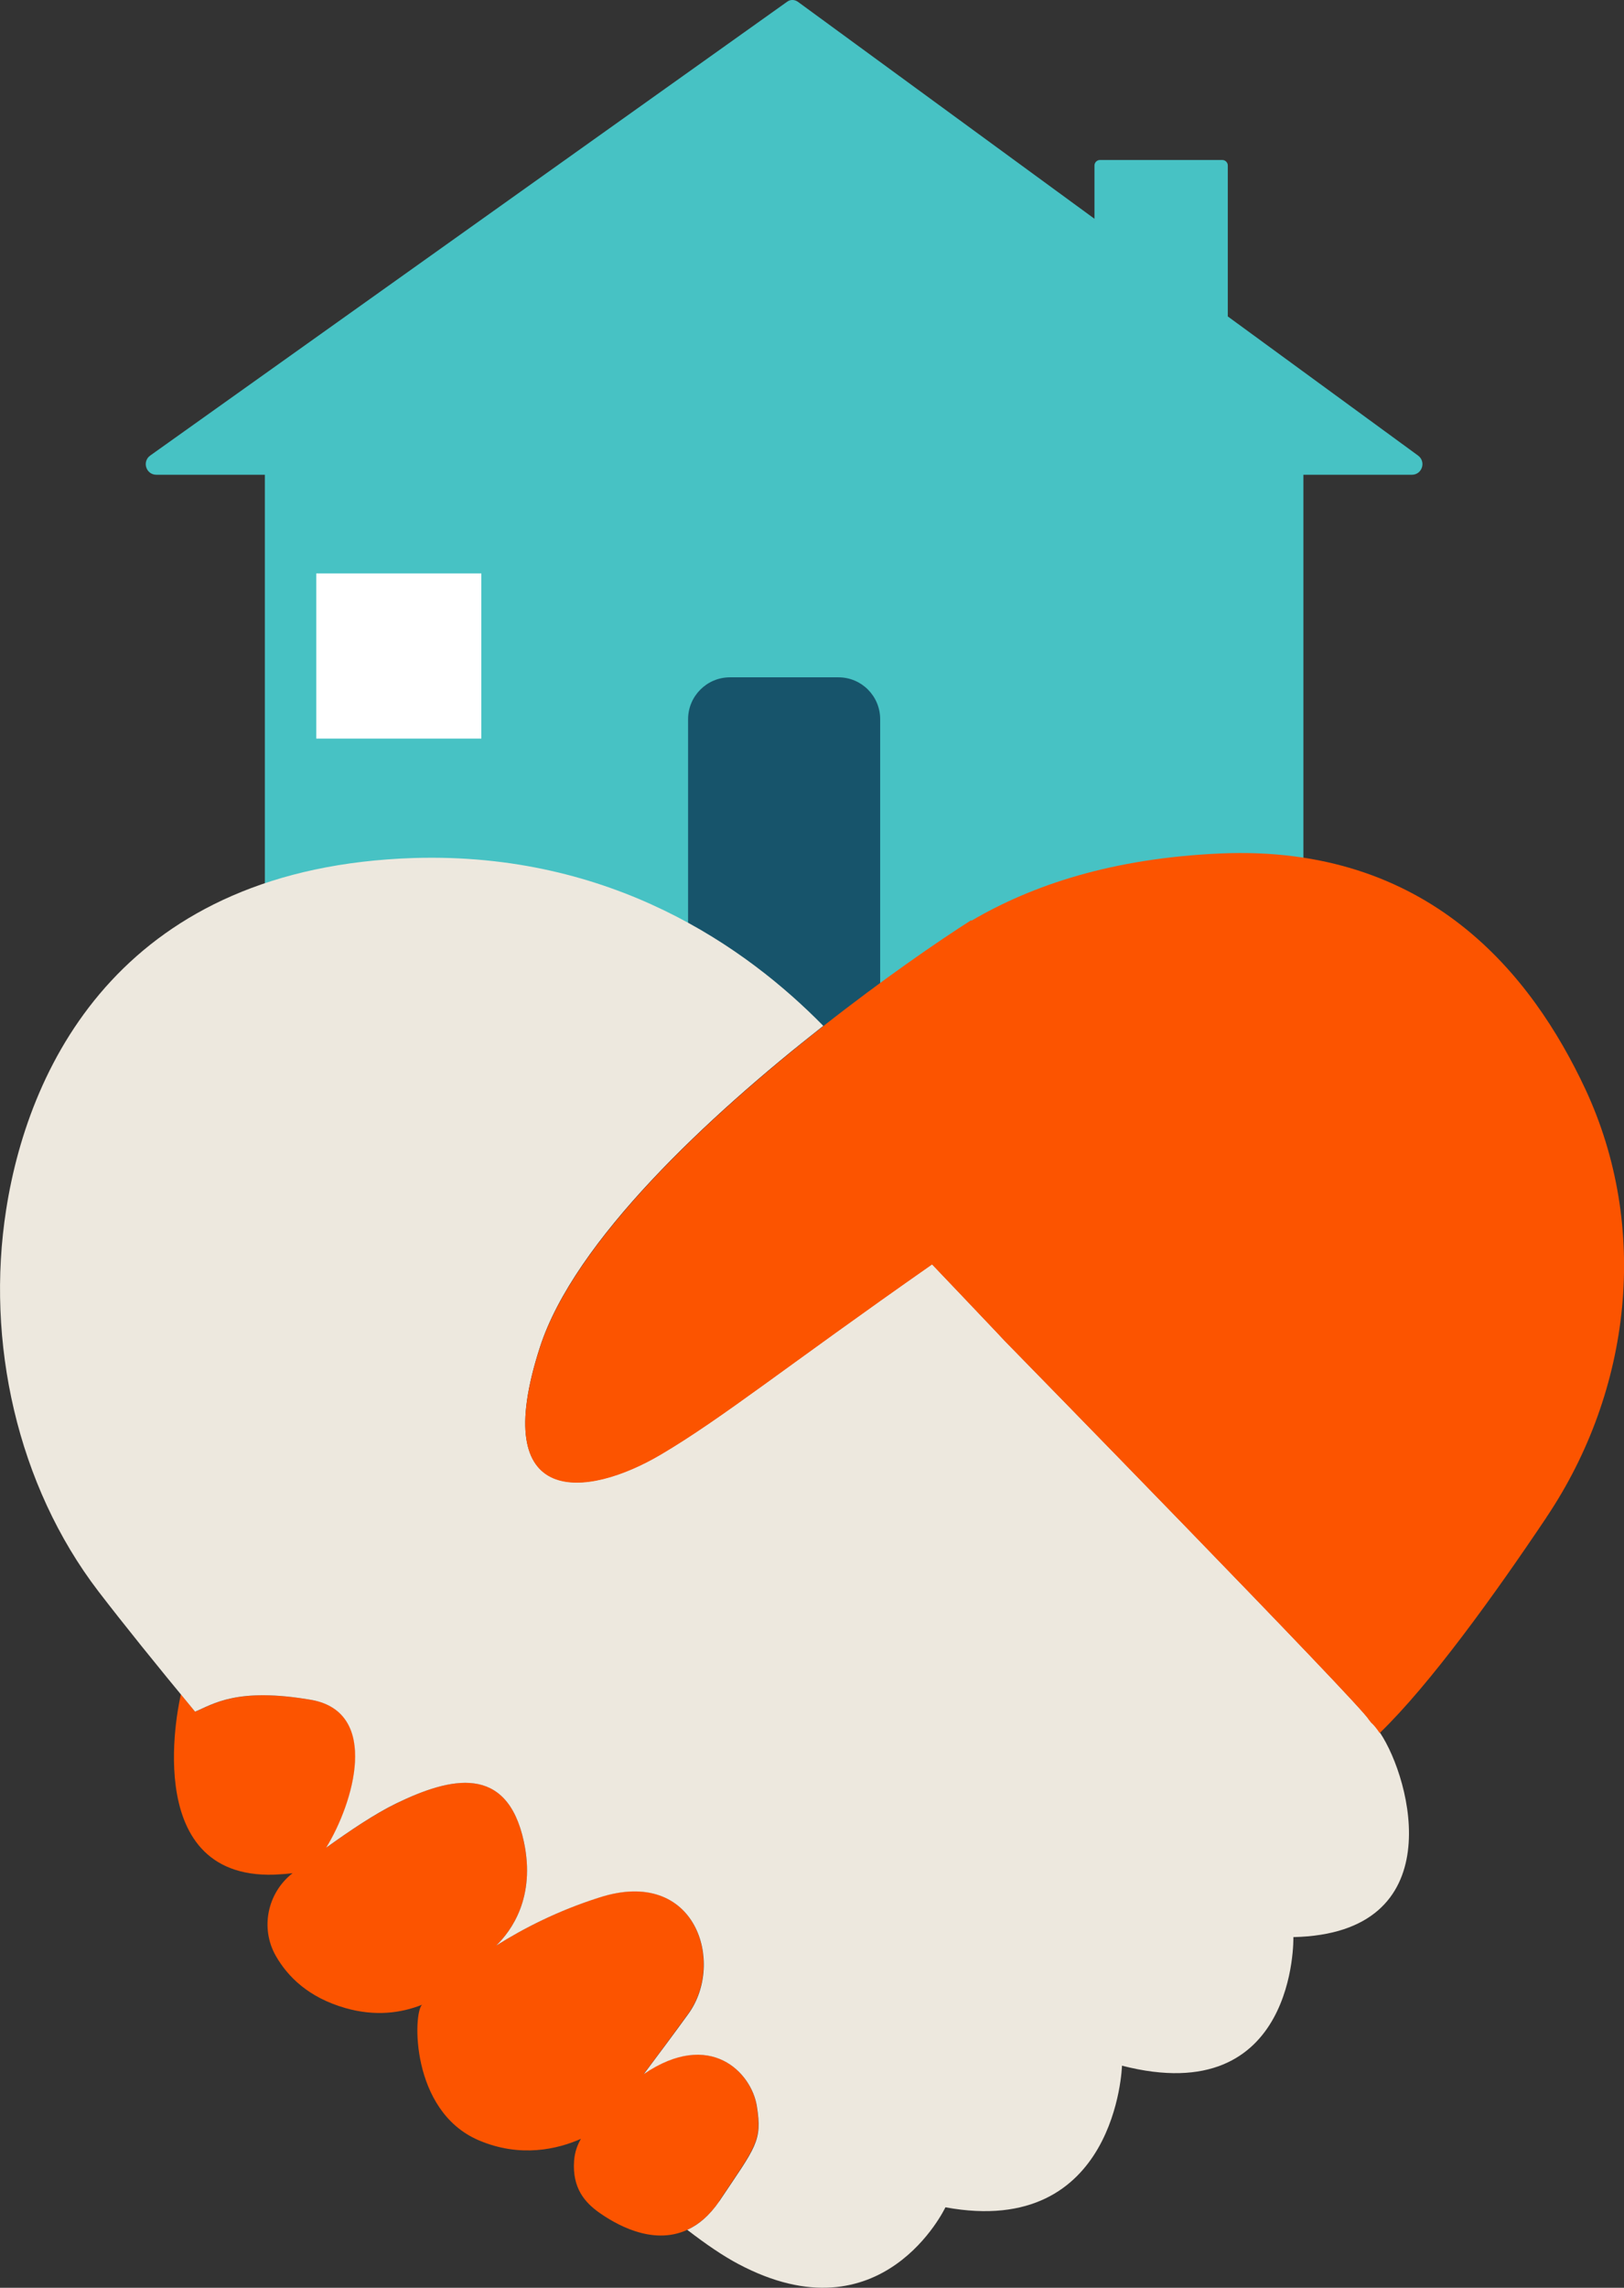 <?xml version="1.0" encoding="UTF-8"?><svg id="Layer_2" xmlns="http://www.w3.org/2000/svg" width="97.31" height="137" viewBox="0 0 97.31 137"><rect x="0" y="0" width="97.31" height="137" fill="#333333" stroke="none"/><defs><style>.cls-1{fill:#ede8de;}.cls-2{fill:#47c2c4;}.cls-3{fill:#fc5400;}.cls-4{fill:#17546b;}.cls-5{fill:#fff;}</style></defs><g id="Layer_1-2"><path class="cls-2" d="M84.97,27.28l-11.4-8.33v-9.04c0-.18-.15-.33-.33-.33h-7.33c-.18,0-.33.15-.33.33v3.19L47.8.1c-.19-.13-.44-.14-.63,0L9,27.28c-.5.36-.25,1.15.37,1.15h6.5v33.92h62.23V28.43h6.5c.61,0,.87-.78.37-1.15"/><rect class="cls-5" x="18.95" y="34.34" width="9.89" height="9.89"/><path class="cls-4" d="M52.74,62.82h-11.51v-19.75c0-1.38,1.12-2.51,2.51-2.51h6.5c1.38,0,2.5,1.12,2.5,2.51v19.75Z"/><path class="cls-3" d="M43.09,131.81c2.18-3.28,2.59-3.58,2.25-5.7-.32-2.01-2.79-4.62-6.77-1.92.85-1.12,1.81-2.42,2.68-3.62,2.19-3.04.45-8.82-5.34-6.95-2.48.8-4.54,1.85-6.18,2.89.9-.87,2.38-2.88,1.66-6.23-1-4.67-4.4-3.87-7.63-2.29-1.28.62-2.82,1.65-4.21,2.66,1.64-2.66,3.27-8.08-.85-8.85-4.5-.78-5.9.25-7,.7h0l-.86-1.04s-2.69,11.07,5.6,10.8c.43-.02.79-.05,1.1-.09,0,0-.01.01-.02.01-1.5,1.18-1.94,3.29-.99,4.95.71,1.24,1.96,2.49,4.17,3.12,1.79.51,3.33.3,4.59-.2-.54.47-.71,6.35,3.38,8.11,2.51,1.08,4.76.53,6.14-.08-.2.34-.37.77-.41,1.31-.12,1.66.67,2.5,1.45,3.07.94.67,3.2,2.05,5.33,1.07.67-.31,1.33-.85,1.92-1.71"/><path class="cls-1" d="M82.01,102.95c-.28-.67-21.8-22.66-21.8-22.66-.13-.14-.29-.3-.45-.48-.59-.62-1.39-1.46-2.29-2.41-.51-.54-1.06-1.11-1.62-1.7-8.77,6.13-12.55,9.2-16.24,11.38-4.43,2.62-10.4,3.31-7.26-6.4,2.06-6.38,10.09-13.84,16.98-19.25-4.58-4.67-12.66-10.41-24.53-10.05C7.58,51.93,1.77,63.46.37,72.43c-1.24,7.92.66,16.51,5.53,22.87,1.46,1.9,3.46,4.39,5.79,7.2,1.09-.45,2.5-1.48,7-.7,4.11.77,2.49,6.19.85,8.85,1.4-1.01,2.93-2.04,4.21-2.66,3.24-1.57,6.63-2.38,7.64,2.29.72,3.35-.76,5.36-1.66,6.23,1.65-1.04,3.7-2.09,6.18-2.88,5.8-1.87,7.54,3.91,5.35,6.95-.87,1.2-1.83,2.49-2.68,3.62,3.98-2.7,6.45-.09,6.77,1.92.34,2.12-.06,2.42-2.25,5.7-.6.87-1.25,1.41-1.92,1.71,1.13.87,2.16,1.57,3.05,2.04,8.65,4.6,12.42-3.39,12.42-3.39,10.28,1.89,10.58-8.48,10.58-8.48,10.51,2.7,10.27-7.7,10.27-7.7,9.48-.21,7.08-9.42,5.19-12.24-.18-.27-.36-.49-.52-.63l-.14-.18Z"/><path class="cls-3" d="M92.67,90.85c5.1-7.6,6.19-17.35,2.32-25.64-3.19-6.81-9.37-14.66-21.89-14.1-6.47.29-11.25,1.89-14.9,4.03v-.04c-1.98,1.26-5.27,3.52-8.87,6.35-6.89,5.41-14.91,12.87-16.98,19.25-3.14,9.71,2.83,9.02,7.26,6.4,3.69-2.18,7.47-5.25,16.24-11.38.56.59,1.1,1.16,1.62,1.7.91.96,1.71,1.8,2.29,2.41.17.18.32.34.45.48,0,0,21.52,21.99,21.8,22.66l.14.18c.16.14.34.36.52.63,3.02-2.91,6.92-8.33,9.99-12.91"/></g></svg>